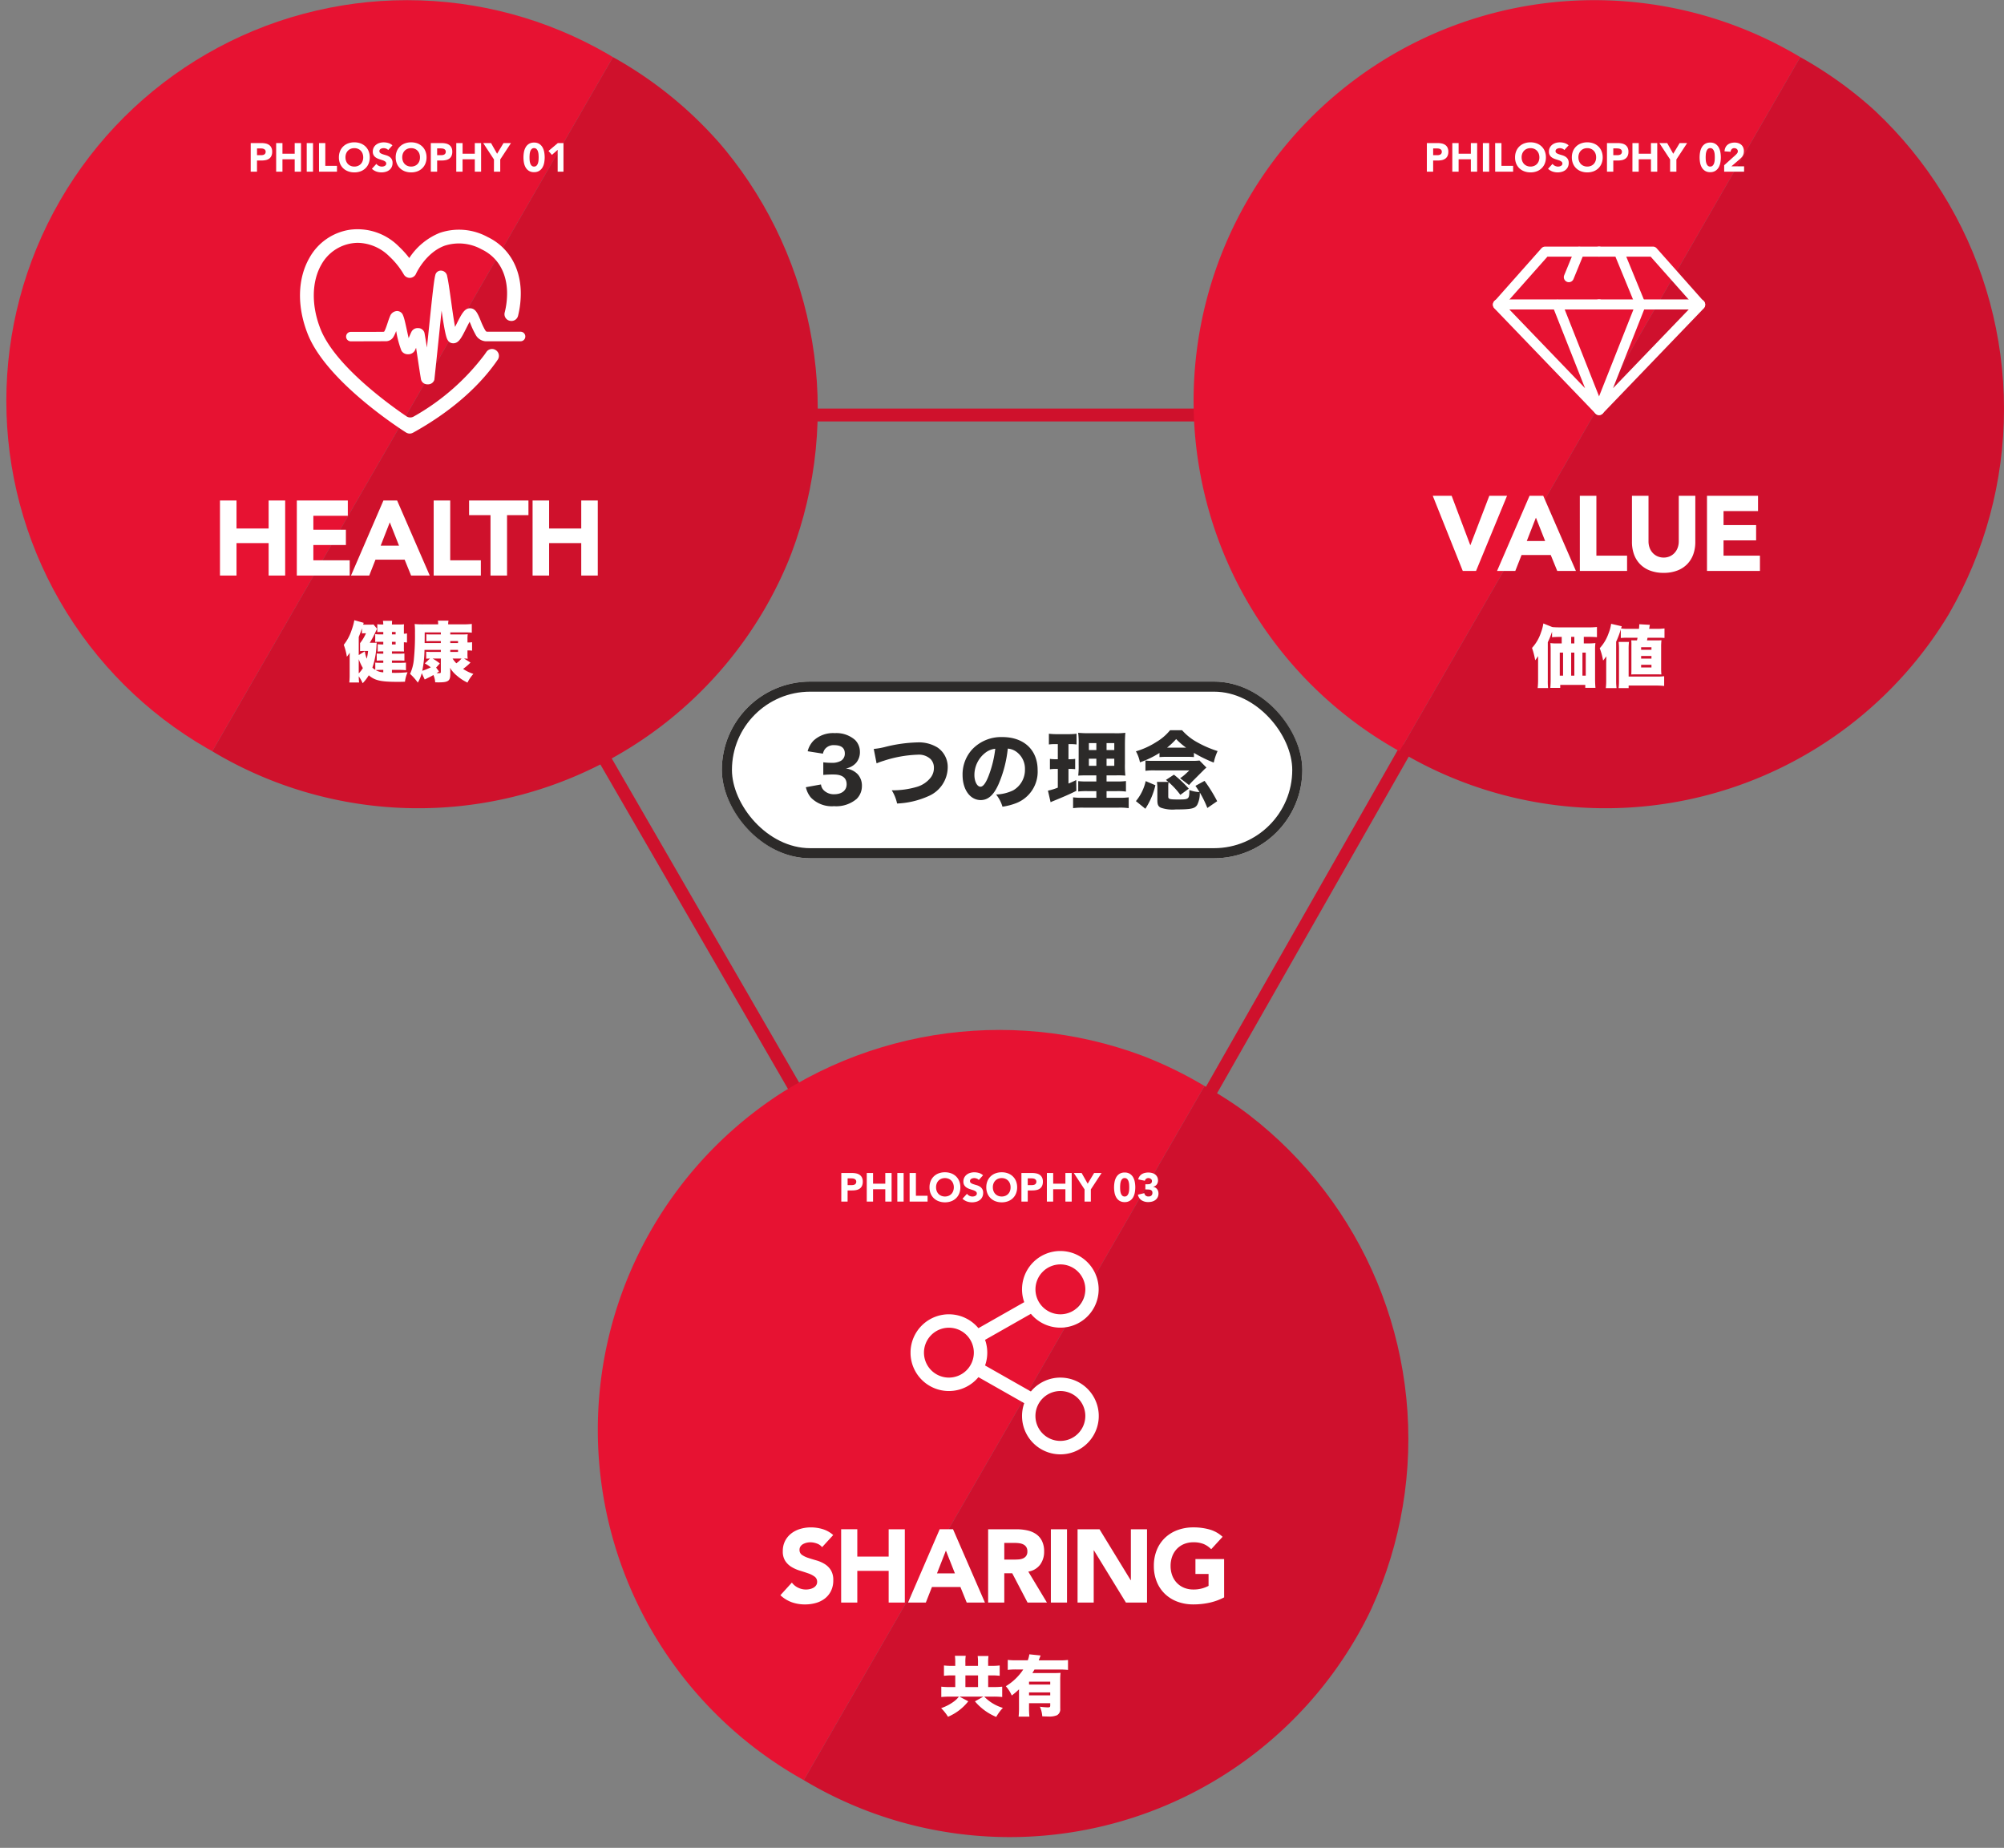 <svg xmlns="http://www.w3.org/2000/svg" xmlns:xlink="http://www.w3.org/1999/xlink" width="397" height="366" viewBox="0 0 397 366">
  <rect x="0" y="0" width="397" height="366" fill="#808080" stroke="none"/>
  <defs>
    <clipPath id="clip-path">
      <circle id="楕円形_131" data-name="楕円形 131" cx="81" cy="81" r="81" transform="translate(-0.234 -0.442)" fill="#fff"/>
    </clipPath>
    <clipPath id="clip-path-2">
      <rect id="長方形_3003" data-name="長方形 3003" width="80.665" height="162.179" transform="translate(0)" fill="#fff" stroke="#707070" stroke-width="1"/>
    </clipPath>
    <clipPath id="clip-path-3">
      <rect id="長方形_3004" data-name="長方形 3004" width="80.665" height="162.179" fill="#fff" stroke="#707070" stroke-width="1"/>
    </clipPath>
    <clipPath id="clip-path-4">
      <circle id="楕円形_133" data-name="楕円形 133" cx="81" cy="81" r="81" transform="translate(-0.436 -0.442)" fill="#fff"/>
    </clipPath>
    <clipPath id="clip-path-7">
      <circle id="楕円形_135" data-name="楕円形 135" cx="81" cy="81" r="81" transform="translate(-0.41 -0.228)" fill="#fff"/>
    </clipPath>
    <clipPath id="clip-path-10">
      <rect id="長方形_2766" data-name="長方形 2766" width="44.639" height="40.492" fill="#fff"/>
    </clipPath>
    <clipPath id="clip-path-11">
      <rect id="長方形_2767" data-name="長方形 2767" width="42.048" height="33.371" fill="#fff"/>
    </clipPath>
    <clipPath id="clip-path-12">
      <rect id="長方形_2768" data-name="長方形 2768" width="37.283" height="40.281" fill="#fff"/>
    </clipPath>
  </defs>
  <g id="グループ_5729" data-name="グループ 5729" transform="translate(-388.766 -2210.558)">
    <g id="グループ_5721" data-name="グループ 5721" transform="translate(389 2211)">
      <g id="グループ_5718" data-name="グループ 5718" transform="translate(117.059 80.485)">
        <path id="パス_31303" data-name="パス 31303" d="M8590.5,14132.335H8503v-2.548h87.5Z" transform="translate(-8465.54 -14129.787)" fill="#cf112c"/>
        <path id="パス_31304" data-name="パス 31304" d="M8502.462,14279.443l-40.6-70.208,2.205-1.275,40.6,70.208Z" transform="translate(-8461.861 -14141.583)" fill="#cf112c"/>
        <path id="パス_31305" data-name="パス 31305" d="M8604.882,14280.776l-2.214-1.26,40.746-71.53,2.214,1.26Z" transform="translate(-8483.108 -14141.588)" fill="#cf112c"/>
      </g>
      <g id="マスクグループ_4490" data-name="マスクグループ 4490" transform="translate(0)" clip-path="url(#clip-path)">
        <g id="グループ_5717" data-name="グループ 5717" transform="translate(-29.738 -29.468)">
          <g id="マスクグループ_4488" data-name="マスクグループ 4488" transform="translate(81.09 0) rotate(30)" clip-path="url(#clip-path-2)">
            <circle id="楕円形_129" data-name="楕円形 129" cx="79.391" cy="79.391" r="79.391" transform="translate(0)" fill="#e71232"/>
          </g>
          <g id="マスクグループ_4489" data-name="マスクグループ 4489" transform="translate(150.948 40.332) rotate(30)" clip-path="url(#clip-path-3)">
            <path id="パス_31302" data-name="パス 31302" d="M79.391,0A79.391,79.391,0,1,1,0,79.391,79.391,79.391,0,0,1,79.391,0Z" transform="translate(-78.118 0)" fill="#cf112c"/>
          </g>
        </g>
      </g>
      <g id="マスクグループ_4493" data-name="マスクグループ 4493" transform="translate(235.202)" clip-path="url(#clip-path-4)">
        <g id="グループ_5719" data-name="グループ 5719" transform="translate(-29.738 -29.468)">
          <g id="マスクグループ_4491" data-name="マスクグループ 4491" transform="translate(81.09 0) rotate(30)" clip-path="url(#clip-path-2)">
            <path id="パス_31310" data-name="パス 31310" d="M79.391,0A79.391,79.391,0,1,1,0,79.391,79.391,79.391,0,0,1,79.391,0Z" transform="translate(0)" fill="#e71232"/>
          </g>
          <g id="マスクグループ_4492" data-name="マスクグループ 4492" transform="translate(150.948 40.332) rotate(30)" clip-path="url(#clip-path-3)">
            <path id="パス_31303-2" data-name="パス 31303" d="M79.391,0A79.391,79.391,0,1,1,0,79.391,79.391,79.391,0,0,1,79.391,0Z" transform="translate(-78.118 0)" fill="#cf102d"/>
          </g>
        </g>
      </g>
      <g id="マスクグループ_4496" data-name="マスクグループ 4496" transform="translate(117.177 203.785)" clip-path="url(#clip-path-7)">
        <g id="グループ_5720" data-name="グループ 5720" transform="translate(-29.738 -29.468)">
          <g id="マスクグループ_4494" data-name="マスクグループ 4494" transform="translate(81.09 0) rotate(30)" clip-path="url(#clip-path-2)">
            <path id="パス_31311" data-name="パス 31311" d="M79.391,0A79.391,79.391,0,1,1,0,79.391,79.391,79.391,0,0,1,79.391,0Z" transform="translate(0)" fill="#e71232"/>
          </g>
          <g id="マスクグループ_4495" data-name="マスクグループ 4495" transform="translate(150.948 40.332) rotate(30)" clip-path="url(#clip-path-3)">
            <path id="パス_31304-2" data-name="パス 31304" d="M79.391,0A79.391,79.391,0,1,1,0,79.391,79.391,79.391,0,0,1,79.391,0Z" transform="translate(-78.118 0)" fill="#cf102d"/>
          </g>
        </g>
      </g>
      <g id="グループ_5725" data-name="グループ 5725" transform="translate(41.606 25.473)">
        <path id="パス_34420" data-name="パス 34420" d="M-37.422-14.868h3.276v5.544h6.363v-5.544h3.276V0h-3.276V-6.426h-6.363V0h-3.276Zm15.225,0h10.1v3.024h-6.825v2.772h6.447v3.024h-6.447v3.024h7.2V0H-22.2Zm17.157,0h2.709L4.137,0H.441L-.84-3.15H-6.615L-7.854,0h-3.612Zm1.26,4.326-1.806,4.62h3.633Zm8.694-4.326H8.19V-3.024h6.069V0H4.914Zm11.256,2.9H11.928v-2.9h11.76v2.9H19.446V0H16.17Zm8.337-2.9h3.276v5.544h6.363v-5.544h3.276V0H34.146V-6.426H27.783V0H24.507Z" transform="translate(39.16 88.085)" fill="#fff"/>
        <g id="グループ_5722" data-name="グループ 5722" transform="translate(15.284 15.284)">
          <g id="グループ_4995" data-name="グループ 4995" transform="translate(2.305 4.184)">
            <g id="グループ_4994" data-name="グループ 4994" clip-path="url(#clip-path-10)">
              <path id="パス_29907" data-name="パス 29907" d="M38.648,23.885a1.347,1.347,0,0,0-1.721.447q-.182.267-.372.533A45.485,45.485,0,0,1,22.531,37.117a1.355,1.355,0,0,1-1.45-.05C17.3,34.494,6.9,26.923,4.069,19.794c-1.837-4.626-1.772-9.4.174-12.777a8.357,8.357,0,0,1,6.1-4.214,8.024,8.024,0,0,1,1.174-.087,9.085,9.085,0,0,1,6.2,2.7,15.467,15.467,0,0,1,2.83,3.526,1.358,1.358,0,0,0,2.437-.095l0,0C23,8.8,24.855,4.691,28.644,3.289A9.242,9.242,0,0,1,35.976,4c3.139,1.5,4.932,4.475,5.048,8.377a15.521,15.521,0,0,1-.476,4.16,1.334,1.334,0,0,0,1.115,1.636l.057.008A1.339,1.339,0,0,0,43.2,17.165a18.323,18.323,0,0,0,.537-4.871c-.145-4.9-2.548-8.815-6.592-10.747a11.833,11.833,0,0,0-9.471-.8,13.045,13.045,0,0,0-6.023,4.977,18.2,18.2,0,0,0-2.034-2.25A11.5,11.5,0,0,0,9.946.115,11.023,11.023,0,0,0,1.89,5.66C-.5,9.809-.629,15.326,1.544,20.8c3.789,9.541,18.833,19.084,19.472,19.485l.021.013a1.351,1.351,0,0,0,1.36.026h0c6.981-3.861,12.642-8.659,16.369-13.877q.211-.3.413-.591a1.344,1.344,0,0,0-.506-1.955l-.024-.012" transform="translate(-0.001 0)" fill="#fff"/>
              <path id="パス_29908" data-name="パス 29908" d="M212.081,172.044a.942.942,0,0,0-.942-.942h-6.556a.442.442,0,0,1-.3-.09,2.933,2.933,0,0,1-.232-.343,14.879,14.879,0,0,1-.8-1.721c-.613-1.475-1.018-2.45-2.092-2.485h-.091l-.03,0c-1.009.066-1.521,1-2.583,3.109-.1.193-.2.389-.294.58q-.053-.281-.108-.6c-.238-1.373-.475-3.065-.7-4.707-.187-1.338-.364-2.6-.522-3.537-.087-.517-.163-.9-.231-1.172A1.271,1.271,0,0,0,195.38,159a1.123,1.123,0,0,0-1.137.914c-.045.163-.089.377-.14.675-.086.507-.187,1.258-.31,2.3-.232,1.958-.518,4.72-.879,8.219-.1.99-.211,2.039-.325,3.139-.153-.985-.312-1.964-.483-2.9a1.267,1.267,0,0,0-1.243-.957,1.377,1.377,0,0,0-1.339.727c-.206.428-.389.862-.553,1.259-.12-.5-.238-1.049-.348-1.557-.176-.81-.342-1.574-.5-2.164a5.934,5.934,0,0,0-.267-.8,1.26,1.26,0,0,0-1.2-.85,1.563,1.563,0,0,0-1.4,1.093c-.154.346-.3.782-.451,1.244-.165.5-.336,1.013-.518,1.416a3.273,3.273,0,0,1-.164.321.316.316,0,0,1-.155.037c-2.174.024-4.334.025-6.457.019a.936.936,0,1,0,0,1.872c.981,0,1.964,0,2.93-.008,1.308,0,2.66-.009,4-.009a1.751,1.751,0,0,0,1.568-.952,5.906,5.906,0,0,0,.479-1.069l.046.211a19.456,19.456,0,0,0,1,3.67,1.434,1.434,0,0,0,1.284.718,1.492,1.492,0,0,0,1.332-.666l.013-.024.011-.021.012-.024c.075-.157.162-.342.257-.546.118.753.232,1.513.344,2.259.2,1.333.407,2.712.628,4.005a1.279,1.279,0,0,0,1.274.974h.058a1.294,1.294,0,0,0,1.3-.86l.006-.02a.6.6,0,0,0,.021-.1l0-.021c.366-3.4.687-6.5.969-9.237.163-1.575.314-3.043.453-4.359.168,1.165.338,2.289.51,3.244.146.808.278,1.41.4,1.842.131.448.4,1.38,1.4,1.38h.042c1.055-.036,1.559-1.037,2.564-3.033.212-.422.43-.855.636-1.231.074.171.144.341.206.49a15.605,15.605,0,0,0,.931,1.98,2.438,2.438,0,0,0,2,1.395h5.375l1.58,0A.942.942,0,0,0,212.081,172.044Z" transform="translate(-167.442 -150.783)" fill="#fff"/>
            </g>
          </g>
          <rect id="長方形_2769" data-name="長方形 2769" width="49" height="49" transform="translate(-0.124 -0.199)" fill="none"/>
        </g>
        <path id="パス_34419" data-name="パス 34419" d="M-3.354-1.313h1.573a11.065,11.065,0,0,1,1.2.065V-2.756c-.364.026-.7.039-1.2.039H-3.354v-.455H-2c.455,0,.754.013,1.118.039v-1.43c-.364.026-.611.039-1.105.039H-3.354v-.455h1.378c.741.013.741.013,1.014.026a7.856,7.856,0,0,1-.026-.858v-.975c.247.013.338.026.611.052V-8.541a3.666,3.666,0,0,1-.611.065v-1a8.375,8.375,0,0,1,.026-.871,7.722,7.722,0,0,1-.949.039H-3.354a5.848,5.848,0,0,1,.039-.728h-1.82a5.825,5.825,0,0,1,.065.728h-.221a6.56,6.56,0,0,1-.962-.052V-8.8c.325-.026.468-.026.962-.026h.221v.481h-.416A8.544,8.544,0,0,1-6.669-8.4v1.56a3.9,3.9,0,0,1,.559-.039h1.04v.52h-.26a5.342,5.342,0,0,1-.845-.052V-4.94a7.435,7.435,0,0,1,.806-.039h.3v.455h-.26c-.429,0-.741-.013-1.04-.039v1.43c.3-.026.65-.039,1.04-.039h.26v.455H-5.5c-.494,0-.793-.013-1.157-.039v1.43a3.65,3.65,0,0,1-.572-.429,16.071,16.071,0,0,0,.819-4.459,4.763,4.763,0,0,1,.052-.494c-.13.013-.377.026-.663.026h-.728a18.03,18.03,0,0,0,.962-1.755c.4-.858.4-.858.494-1.014l-.715-.858a6.089,6.089,0,0,1-.845.039h-.585c-.286,0-.39,0-.624-.013.052-.182.065-.195.117-.351l-1.859-.52a11.678,11.678,0,0,1-.52,1.9A9.369,9.369,0,0,1-12.9-6.279a11.32,11.32,0,0,1,.611,2.353,4.151,4.151,0,0,0,.416-.559,2.168,2.168,0,0,0,.156-.247c-.013.442-.013.637-.013,1.209V-.338A14.342,14.342,0,0,1-11.8,1.183h1.937C-9.919.611-9.919.559-9.932-.052a8.392,8.392,0,0,1,.78,1.378A8.5,8.5,0,0,0-7.943-.247c1.183,1.027,2.379,1.3,5.668,1.3.494,0,.832,0,1.5-.026A6.717,6.717,0,0,1-.26-.845c-1.066.091-1.7.117-2.522.117-.1,0-.195,0-.572-.013ZM-9.932-3.432a10.705,10.705,0,0,0,.819,1.755A5.481,5.481,0,0,1-9.932-.624Zm0-.819V-7.839c.286-.689.4-1,.637-1.7v1.014a3.1,3.1,0,0,1,.559-.039H-8.5a8.923,8.923,0,0,1-1.17,1.95v1.586a5.643,5.643,0,0,1,.728-.039h.858a9.312,9.312,0,0,1-.26,1.534,5.547,5.547,0,0,1-.377-1.469ZM-5.07-1.313v.481a3.232,3.232,0,0,1-1.508-.442c.312-.026.624-.039,1.079-.039Zm1.716-7.033v-.481h.728v.481Zm0,1.469h.728v.52h-.728ZM10.933-3.562a6.478,6.478,0,0,1,.728.039,5.268,5.268,0,0,1-.052-.936v-.715h.078a5.274,5.274,0,0,1,.832.052V-6.8a4.119,4.119,0,0,1-.793.052h-.117v-.6a6.974,6.974,0,0,1,.052-1.027c-.312.026-.546.039-1.053.039H8.2v-.4h3.2a9,9,0,0,1,1.066.052v-1.729a15.983,15.983,0,0,1-1.677.078h-3a3.059,3.059,0,0,1,.065-.728H5.746a3.292,3.292,0,0,1,.052.65v.078H2.99A15.621,15.621,0,0,1,1.144-10.4a13.988,13.988,0,0,1,.065,1.768A46.547,46.547,0,0,1,1-3.536,8.723,8.723,0,0,1,.234-.52,10.65,10.65,0,0,1,1.768,1.2a6.49,6.49,0,0,0,.78-1.872L3.133.585A1.907,1.907,0,0,1,3.315.507l.377-.2A12.18,12.18,0,0,0,4.862-.3a4.2,4.2,0,0,1,.351,1.443c.3.013.533.013.689.013,1.885,0,2.3-.286,2.3-1.6v-.585a3.646,3.646,0,0,0-.065-.715A6.2,6.2,0,0,0,9.594-.1a8.832,8.832,0,0,0,2.015,1.3A7.548,7.548,0,0,1,12.779-.52a8.3,8.3,0,0,1-2.041-.988,10.561,10.561,0,0,0,1.469-1.261Zm-.507,0A4.846,4.846,0,0,1,9.4-2.626a5.444,5.444,0,0,1-.741-.936ZM6.331-5.278v.4H4.316a7.815,7.815,0,0,1-.884-.039v1.391c.221-.026.351-.026.741-.039L3.159-2.6a9.334,9.334,0,0,1,1.183.78,13.673,13.673,0,0,1-1.69.689,21.575,21.575,0,0,0,.442-4.147Zm-.936,3.51.741-.819a10.375,10.375,0,0,0-1.43-.975H6.331V-.949c0,.26-.052.286-.494.286-.052,0-.052,0-.351-.013a4.711,4.711,0,0,0,.481-.338ZM6.331-6.63H3.12c.013-1.105.013-1.105.013-1.443v-.663h3.2v.4h-2a7.107,7.107,0,0,1-.871-.039v1.391c.416-.026.624-.039.9-.039H6.331ZM9.737-5.278v.4H8.2v-.4Zm0-1.352H8.2v-.39H9.737Z" transform="translate(39.16 108.085)" fill="#fff"/>
        <path id="パス_34421" data-name="パス 34421" d="M-31.332-5.664h2.1a4.155,4.155,0,0,1,.832.08,1.892,1.892,0,0,1,.684.276,1.4,1.4,0,0,1,.464.528,1.808,1.808,0,0,1,.172.836,1.929,1.929,0,0,1-.16.832,1.365,1.365,0,0,1-.44.536,1.784,1.784,0,0,1-.664.284,3.892,3.892,0,0,1-.832.084h-.912V0h-1.248Zm1.248,2.4h.832a1.609,1.609,0,0,0,.324-.032.863.863,0,0,0,.28-.108.576.576,0,0,0,.2-.208.658.658,0,0,0,.076-.332.562.562,0,0,0-.1-.348.665.665,0,0,0-.256-.2,1.1,1.1,0,0,0-.348-.092,3.556,3.556,0,0,0-.368-.02h-.64Zm3.792-2.4h1.248v2.112h2.424V-5.664h1.248V0H-22.62V-2.448h-2.424V0h-1.248Zm6.056,0h1.248V0h-1.248Zm2.432,0h1.248v4.512h2.312V0H-17.8Zm3.944,2.832a3.2,3.2,0,0,1,.228-1.232A2.7,2.7,0,0,1-13-5a2.8,2.8,0,0,1,.968-.6A3.489,3.489,0,0,1-10.8-5.808,3.489,3.489,0,0,1-9.58-5.6a2.8,2.8,0,0,1,.968.6,2.7,2.7,0,0,1,.636.94,3.2,3.2,0,0,1,.228,1.232A3.2,3.2,0,0,1-7.976-1.6a2.7,2.7,0,0,1-.636.94,2.8,2.8,0,0,1-.968.6A3.489,3.489,0,0,1-10.8.144a3.489,3.489,0,0,1-1.224-.208A2.8,2.8,0,0,1-13-.66a2.7,2.7,0,0,1-.636-.94A3.2,3.2,0,0,1-13.86-2.832Zm1.3,0a2.077,2.077,0,0,0,.124.732,1.677,1.677,0,0,0,.356.576,1.625,1.625,0,0,0,.556.38,1.854,1.854,0,0,0,.724.136,1.854,1.854,0,0,0,.724-.136,1.625,1.625,0,0,0,.556-.38A1.677,1.677,0,0,0-9.168-2.1a2.077,2.077,0,0,0,.124-.732,2.087,2.087,0,0,0-.124-.728,1.669,1.669,0,0,0-.356-.58,1.625,1.625,0,0,0-.556-.38,1.854,1.854,0,0,0-.724-.136,1.854,1.854,0,0,0-.724.136,1.625,1.625,0,0,0-.556.38,1.669,1.669,0,0,0-.356.58A2.087,2.087,0,0,0-12.564-2.832ZM-4.1-4.28a.889.889,0,0,0-.412-.284A1.477,1.477,0,0,0-5-4.656a1.289,1.289,0,0,0-.28.032,1.073,1.073,0,0,0-.272.1.593.593,0,0,0-.208.18.456.456,0,0,0-.08.272.451.451,0,0,0,.192.392,1.818,1.818,0,0,0,.484.232q.292.1.628.192a2.588,2.588,0,0,1,.628.272,1.487,1.487,0,0,1,.484.472,1.439,1.439,0,0,1,.192.792A1.821,1.821,0,0,1-3.412-.9a1.672,1.672,0,0,1-.476.584,2.026,2.026,0,0,1-.7.344A3.058,3.058,0,0,1-5.42.144,3.033,3.033,0,0,1-6.444-.024a2.566,2.566,0,0,1-.88-.544l.888-.976a1.3,1.3,0,0,0,.484.4,1.382,1.382,0,0,0,.6.14,1.367,1.367,0,0,0,.308-.036,1,1,0,0,0,.28-.108.6.6,0,0,0,.2-.184A.459.459,0,0,0-4.484-1.6a.479.479,0,0,0-.2-.4,1.806,1.806,0,0,0-.492-.252q-.3-.1-.64-.208a2.874,2.874,0,0,1-.64-.28,1.542,1.542,0,0,1-.492-.464,1.328,1.328,0,0,1-.2-.76,1.7,1.7,0,0,1,.18-.8,1.736,1.736,0,0,1,.48-.576,2.087,2.087,0,0,1,.692-.348,2.833,2.833,0,0,1,.808-.116,3.177,3.177,0,0,1,.928.136,2.14,2.14,0,0,1,.808.456Zm1.488,1.448a3.2,3.2,0,0,1,.228-1.232A2.7,2.7,0,0,1-1.748-5,2.8,2.8,0,0,1-.78-5.6,3.489,3.489,0,0,1,.444-5.808,3.489,3.489,0,0,1,1.668-5.6a2.8,2.8,0,0,1,.968.6,2.7,2.7,0,0,1,.636.94A3.2,3.2,0,0,1,3.5-2.832,3.2,3.2,0,0,1,3.272-1.6a2.7,2.7,0,0,1-.636.94,2.8,2.8,0,0,1-.968.6A3.489,3.489,0,0,1,.444.144,3.489,3.489,0,0,1-.78-.064a2.8,2.8,0,0,1-.968-.6,2.7,2.7,0,0,1-.636-.94A3.2,3.2,0,0,1-2.612-2.832Zm1.3,0a2.077,2.077,0,0,0,.124.732,1.677,1.677,0,0,0,.356.576,1.625,1.625,0,0,0,.556.38,1.854,1.854,0,0,0,.724.136,1.854,1.854,0,0,0,.724-.136,1.625,1.625,0,0,0,.556-.38A1.677,1.677,0,0,0,2.08-2.1,2.077,2.077,0,0,0,2.2-2.832,2.087,2.087,0,0,0,2.08-3.56a1.669,1.669,0,0,0-.356-.58,1.625,1.625,0,0,0-.556-.38,1.854,1.854,0,0,0-.724-.136A1.854,1.854,0,0,0-.28-4.52a1.625,1.625,0,0,0-.556.38,1.669,1.669,0,0,0-.356.58A2.087,2.087,0,0,0-1.316-2.832ZM4.348-5.664h2.1a4.155,4.155,0,0,1,.832.08,1.892,1.892,0,0,1,.684.276,1.4,1.4,0,0,1,.464.528,1.808,1.808,0,0,1,.172.836,1.929,1.929,0,0,1-.16.832A1.365,1.365,0,0,1,8-2.576a1.784,1.784,0,0,1-.664.284,3.892,3.892,0,0,1-.832.084H5.6V0H4.348ZM5.6-3.264h.832A1.609,1.609,0,0,0,6.752-3.3a.863.863,0,0,0,.28-.108.576.576,0,0,0,.2-.208.658.658,0,0,0,.076-.332.562.562,0,0,0-.1-.348.665.665,0,0,0-.256-.2A1.1,1.1,0,0,0,6.6-4.588a3.556,3.556,0,0,0-.368-.02H5.6Zm3.792-2.4h1.248v2.112H13.06V-5.664h1.248V0H13.06V-2.448H10.636V0H9.388Zm7.464,3.248L14.724-5.664h1.552l1.2,2.12,1.272-2.12h1.48L18.1-2.416V0H16.852ZM22.7-2.832a5.87,5.87,0,0,1,.092-1.024A3,3,0,0,1,23.12-4.8a1.953,1.953,0,0,1,.644-.692A1.859,1.859,0,0,1,24.8-5.76a1.859,1.859,0,0,1,1.04.268,1.953,1.953,0,0,1,.644.692,3,3,0,0,1,.328.944,5.87,5.87,0,0,1,.092,1.024,5.87,5.87,0,0,1-.092,1.024,3,3,0,0,1-.328.944,1.953,1.953,0,0,1-.644.692A1.859,1.859,0,0,1,24.8.1a1.859,1.859,0,0,1-1.04-.268,1.953,1.953,0,0,1-.644-.692,3,3,0,0,1-.328-.944A5.87,5.87,0,0,1,22.7-2.832Zm1.2,0q0,.224.02.536a2.62,2.62,0,0,0,.108.6,1.274,1.274,0,0,0,.268.488.648.648,0,0,0,.508.2.651.651,0,0,0,.5-.2A1.247,1.247,0,0,0,25.58-1.7a2.62,2.62,0,0,0,.108-.6q.02-.312.02-.536t-.02-.536a2.62,2.62,0,0,0-.108-.6,1.247,1.247,0,0,0-.272-.488.651.651,0,0,0-.5-.2.648.648,0,0,0-.508.2,1.274,1.274,0,0,0-.268.488,2.62,2.62,0,0,0-.108.6Q23.9-3.056,23.9-2.832ZM29.476-4.32l-1.136,1L27.66-4.1l1.848-1.56h1.12V0H29.476Z" transform="translate(39.16 8.085)" fill="#fff"/>
      </g>
      <g id="グループ_5726" data-name="グループ 5726" transform="translate(281.903 25.473)">
        <path id="パス_31305-2" data-name="パス 31305" d="M-34.474-15.576h3.742l3.679,9.755h.042l3.742-9.755h3.511L-25.9-.691h-2.628Zm19.174,0h2.712L-6.113-.691h-3.7L-11.1-3.845h-5.782l-1.24,3.154h-3.616Zm1.261,4.331L-15.847-6.62h3.637Zm8.7-4.331h3.28V-3.719H4.021V-.691H-5.335ZM17.539-6.431a7.179,7.179,0,0,1-.4,2.439,5.367,5.367,0,0,1-1.188,1.934A5.441,5.441,0,0,1,13.986-.775a7.381,7.381,0,0,1-2.712.463A7.444,7.444,0,0,1,8.541-.775,5.441,5.441,0,0,1,6.575-2.058,5.366,5.366,0,0,1,5.387-3.992a7.179,7.179,0,0,1-.4-2.439v-9.145h3.28v9.019a3.624,3.624,0,0,0,.221,1.282,3.064,3.064,0,0,0,.62,1.02,2.816,2.816,0,0,0,.957.673,3,3,0,0,0,1.209.242,2.93,2.93,0,0,0,1.2-.242,2.844,2.844,0,0,0,.946-.673,3.064,3.064,0,0,0,.62-1.02,3.624,3.624,0,0,0,.221-1.282v-9.019h3.28Zm2.313-9.145H29.964v3.027H23.131v2.775h6.454v3.027H23.131v3.027h7.211V-.691H19.851Z" transform="translate(36.172 87.863)" fill="#fff"/>
        <g id="グループ_5723" data-name="グループ 5723" transform="translate(10.752 15.284)">
          <g id="グループ_4997" data-name="グループ 4997" transform="translate(2.867 7.645)">
            <g id="グループ_4996" data-name="グループ 4996" clip-path="url(#clip-path-11)">
              <path id="パス_29909" data-name="パス 29909" d="M255.073,8.157a1,1,0,0,1-.92-1.373l2.052-5a.995.995,0,1,1,1.84.756l-2.052,5a1,1,0,0,1-.921.617" transform="translate(-240.036 -1.107)" fill="#fff"/>
              <path id="パス_29910" data-name="パス 29910" d="M21.029,33.371a.994.994,0,0,1-.717-.305L.278,12.229a1,1,0,0,1-.027-1.35L9.608.335A1,1,0,0,1,10.352,0H21.028a.995.995,0,0,1,0,1.99H10.8l-8.45,9.523,15.9,16.533L11.86,11.906a.995.995,0,1,1,1.85-.732L21.953,32.01a.995.995,0,0,1-.925,1.361" transform="translate(0)" fill="#fff"/>
              <path id="パス_29911" data-name="パス 29911" d="M21.029,191.257H1a.995.995,0,1,1,0-1.99H21.029a.995.995,0,1,1,0,1.99" transform="translate(-0.001 -178.807)" fill="#fff"/>
              <path id="パス_29912" data-name="パス 29912" d="M363.308,33.371a.995.995,0,0,1-.925-1.361l8.1-20.463L366.554,1.99h-3.246a.995.995,0,1,1,0-1.99h10.676a1,1,0,0,1,.744.335l9.357,10.545a1,1,0,0,1-.027,1.35L364.026,33.065a.994.994,0,0,1-.717.305M368.7,1.99l3.767,9.172a1,1,0,0,1,0,.744l-6.386,16.14,15.9-16.533-8.45-9.523Z" transform="translate(-342.289)" fill="#fff"/>
              <path id="パス_29913" data-name="パス 29913" d="M383.344,191.257H363.311a.995.995,0,0,1,0-1.99h20.034a.995.995,0,0,1,0,1.99" transform="translate(-342.292 -178.807)" fill="#fff"/>
            </g>
          </g>
          <rect id="長方形_2770" data-name="長方形 2770" width="47.781" height="47.781" fill="none"/>
        </g>
        <path id="パス_31306" data-name="パス 31306" d="M-8.015-9.461v1.3h-1a8.063,8.063,0,0,1-1.244-.067c.04.441.054.843.054,1.365v5.98c0,.482-.027,1.057-.067,1.525H-8.31V.051h4.964V.64h2.02c-.054-.549-.08-1.124-.08-1.873V-6.866A10.328,10.328,0,0,1-1.339-8.23a11.4,11.4,0,0,1-1.271.067H-3.64v-1.3H-2.8c.722,0,1.365.027,1.766.067v-2.02a15.341,15.341,0,0,1-1.846.08H-8.163c-.629,0-1.351-.027-1.605-.054a.458.458,0,0,0-.147-.027l-1.739-.7a8.5,8.5,0,0,1-.468,1.793A8.394,8.394,0,0,1-13.9-7.267a14.267,14.267,0,0,1,.629,2.448c.174-.227.441-.6.589-.829-.013.789-.013,1.231-.013,1.311V-.845A14.37,14.37,0,0,1-12.778.68h2.06a13.148,13.148,0,0,1-.054-1.539V-8.4a16.47,16.47,0,0,0,.843-2.074v1.084c.428-.04,1.044-.067,1.766-.067Zm.268,3.117v4.562H-8.4V-6.344Zm1.605,4.562V-6.344h.629v4.562Zm0-6.382v-1.3h.629v1.3Zm2.234,6.382V-6.344h.656v4.562Zm7.6-7.452a11.42,11.42,0,0,1,1.271-.054H7.009a5.235,5.235,0,0,1-.12.522h-.08c-.615,0-.789,0-1.044-.013a9.259,9.259,0,0,1,.027,1.017v4.723c0,.4,0,.6-.027,1.03.535-.027.709-.027,1.07-.027h3.8c.361,0,.6,0,1.1.027a11.529,11.529,0,0,1-.054-1.244V-7.468a10.443,10.443,0,0,1,.067-1.324,10.772,10.772,0,0,1-1.11.027H8.882c.054-.254.054-.268.107-.522h2.1c.482,0,.856.013,1.258.04v-1.886a10.058,10.058,0,0,1-1.539.08H9.31c.094-.575.094-.575.134-.789l-2.087-.12c-.027.468-.027.549-.067.91H5.216a10.024,10.024,0,0,1-1.472-.067l.134-.441-2.1-.482a8.153,8.153,0,0,1-.522,1.913A8.457,8.457,0,0,1-.483-7.213,13.291,13.291,0,0,1,.186-4.765q.14-.161.642-.843C.815-4.792.8-4.337.8-4.257V-.832A12.026,12.026,0,0,1,.721.693H2.848a11.734,11.734,0,0,1-.08-1.539V-8.5a16.939,16.939,0,0,0,.923-2.448Zm4.027,1.82H9.765v.508H7.718Zm0,1.739H9.765v.522H7.718Zm0,1.753H9.765V-3.4H7.718ZM5.243.693V.185h5.445a14.032,14.032,0,0,1,1.592.08V-1.661a13.083,13.083,0,0,1-1.565.067H5.243V-6.839A12.712,12.712,0,0,1,5.31-8.458H3.263A12.865,12.865,0,0,1,3.33-6.852v5.86A13.919,13.919,0,0,1,3.263.693Z" transform="translate(35.259 109.689)" fill="#fff"/>
        <path id="パス_34422" data-name="パス 34422" d="M-31.332-5.664h2.1a4.155,4.155,0,0,1,.832.08,1.892,1.892,0,0,1,.684.276,1.4,1.4,0,0,1,.464.528,1.808,1.808,0,0,1,.172.836,1.929,1.929,0,0,1-.16.832,1.365,1.365,0,0,1-.44.536,1.784,1.784,0,0,1-.664.284,3.892,3.892,0,0,1-.832.084h-.912V0h-1.248Zm1.248,2.4h.832a1.609,1.609,0,0,0,.324-.032.863.863,0,0,0,.28-.108.576.576,0,0,0,.2-.208.658.658,0,0,0,.076-.332.562.562,0,0,0-.1-.348.665.665,0,0,0-.256-.2,1.1,1.1,0,0,0-.348-.092,3.556,3.556,0,0,0-.368-.02h-.64Zm3.792-2.4h1.248v2.112h2.424V-5.664h1.248V0H-22.62V-2.448h-2.424V0h-1.248Zm6.056,0h1.248V0h-1.248Zm2.432,0h1.248v4.512h2.312V0H-17.8Zm3.944,2.832a3.2,3.2,0,0,1,.228-1.232A2.7,2.7,0,0,1-13-5a2.8,2.8,0,0,1,.968-.6A3.489,3.489,0,0,1-10.8-5.808,3.489,3.489,0,0,1-9.58-5.6a2.8,2.8,0,0,1,.968.6,2.7,2.7,0,0,1,.636.94,3.2,3.2,0,0,1,.228,1.232A3.2,3.2,0,0,1-7.976-1.6a2.7,2.7,0,0,1-.636.94,2.8,2.8,0,0,1-.968.6A3.489,3.489,0,0,1-10.8.144a3.489,3.489,0,0,1-1.224-.208A2.8,2.8,0,0,1-13-.66a2.7,2.7,0,0,1-.636-.94A3.2,3.2,0,0,1-13.86-2.832Zm1.3,0a2.077,2.077,0,0,0,.124.732,1.677,1.677,0,0,0,.356.576,1.625,1.625,0,0,0,.556.38,1.854,1.854,0,0,0,.724.136,1.854,1.854,0,0,0,.724-.136,1.625,1.625,0,0,0,.556-.38A1.677,1.677,0,0,0-9.168-2.1a2.077,2.077,0,0,0,.124-.732,2.087,2.087,0,0,0-.124-.728,1.669,1.669,0,0,0-.356-.58,1.625,1.625,0,0,0-.556-.38,1.854,1.854,0,0,0-.724-.136,1.854,1.854,0,0,0-.724.136,1.625,1.625,0,0,0-.556.38,1.669,1.669,0,0,0-.356.58A2.087,2.087,0,0,0-12.564-2.832ZM-4.1-4.28a.889.889,0,0,0-.412-.284A1.477,1.477,0,0,0-5-4.656a1.289,1.289,0,0,0-.28.032,1.073,1.073,0,0,0-.272.1.593.593,0,0,0-.208.18.456.456,0,0,0-.08.272.451.451,0,0,0,.192.392,1.818,1.818,0,0,0,.484.232q.292.1.628.192a2.588,2.588,0,0,1,.628.272,1.487,1.487,0,0,1,.484.472,1.439,1.439,0,0,1,.192.792A1.821,1.821,0,0,1-3.412-.9a1.672,1.672,0,0,1-.476.584,2.026,2.026,0,0,1-.7.344A3.058,3.058,0,0,1-5.42.144,3.033,3.033,0,0,1-6.444-.024a2.566,2.566,0,0,1-.88-.544l.888-.976a1.3,1.3,0,0,0,.484.4,1.382,1.382,0,0,0,.6.14,1.367,1.367,0,0,0,.308-.036,1,1,0,0,0,.28-.108.6.6,0,0,0,.2-.184A.459.459,0,0,0-4.484-1.6a.479.479,0,0,0-.2-.4,1.806,1.806,0,0,0-.492-.252q-.3-.1-.64-.208a2.874,2.874,0,0,1-.64-.28,1.542,1.542,0,0,1-.492-.464,1.328,1.328,0,0,1-.2-.76,1.7,1.7,0,0,1,.18-.8,1.736,1.736,0,0,1,.48-.576,2.087,2.087,0,0,1,.692-.348,2.833,2.833,0,0,1,.808-.116,3.177,3.177,0,0,1,.928.136,2.14,2.14,0,0,1,.808.456Zm1.488,1.448a3.2,3.2,0,0,1,.228-1.232A2.7,2.7,0,0,1-1.748-5,2.8,2.8,0,0,1-.78-5.6,3.489,3.489,0,0,1,.444-5.808,3.489,3.489,0,0,1,1.668-5.6a2.8,2.8,0,0,1,.968.6,2.7,2.7,0,0,1,.636.94A3.2,3.2,0,0,1,3.5-2.832,3.2,3.2,0,0,1,3.272-1.6a2.7,2.7,0,0,1-.636.94,2.8,2.8,0,0,1-.968.6A3.489,3.489,0,0,1,.444.144,3.489,3.489,0,0,1-.78-.064a2.8,2.8,0,0,1-.968-.6,2.7,2.7,0,0,1-.636-.94A3.2,3.2,0,0,1-2.612-2.832Zm1.3,0a2.077,2.077,0,0,0,.124.732,1.677,1.677,0,0,0,.356.576,1.625,1.625,0,0,0,.556.38,1.854,1.854,0,0,0,.724.136,1.854,1.854,0,0,0,.724-.136,1.625,1.625,0,0,0,.556-.38A1.677,1.677,0,0,0,2.08-2.1,2.077,2.077,0,0,0,2.2-2.832,2.087,2.087,0,0,0,2.08-3.56a1.669,1.669,0,0,0-.356-.58,1.625,1.625,0,0,0-.556-.38,1.854,1.854,0,0,0-.724-.136A1.854,1.854,0,0,0-.28-4.52a1.625,1.625,0,0,0-.556.38,1.669,1.669,0,0,0-.356.58A2.087,2.087,0,0,0-1.316-2.832ZM4.348-5.664h2.1a4.155,4.155,0,0,1,.832.08,1.892,1.892,0,0,1,.684.276,1.4,1.4,0,0,1,.464.528,1.808,1.808,0,0,1,.172.836,1.929,1.929,0,0,1-.16.832A1.365,1.365,0,0,1,8-2.576a1.784,1.784,0,0,1-.664.284,3.892,3.892,0,0,1-.832.084H5.6V0H4.348ZM5.6-3.264h.832A1.609,1.609,0,0,0,6.752-3.3a.863.863,0,0,0,.28-.108.576.576,0,0,0,.2-.208.658.658,0,0,0,.076-.332.562.562,0,0,0-.1-.348.665.665,0,0,0-.256-.2A1.1,1.1,0,0,0,6.6-4.588a3.556,3.556,0,0,0-.368-.02H5.6Zm3.792-2.4h1.248v2.112H13.06V-5.664h1.248V0H13.06V-2.448H10.636V0H9.388Zm7.464,3.248L14.724-5.664h1.552l1.2,2.12,1.272-2.12h1.48L18.1-2.416V0H16.852ZM22.7-2.832a5.87,5.87,0,0,1,.092-1.024A3,3,0,0,1,23.12-4.8a1.953,1.953,0,0,1,.644-.692A1.859,1.859,0,0,1,24.8-5.76a1.859,1.859,0,0,1,1.04.268,1.953,1.953,0,0,1,.644.692,3,3,0,0,1,.328.944,5.87,5.87,0,0,1,.092,1.024,5.87,5.87,0,0,1-.092,1.024,3,3,0,0,1-.328.944,1.953,1.953,0,0,1-.644.692A1.859,1.859,0,0,1,24.8.1a1.859,1.859,0,0,1-1.04-.268,1.953,1.953,0,0,1-.644-.692,3,3,0,0,1-.328-.944A5.87,5.87,0,0,1,22.7-2.832Zm1.2,0q0,.224.02.536a2.62,2.62,0,0,0,.108.6,1.274,1.274,0,0,0,.268.488.648.648,0,0,0,.508.2.651.651,0,0,0,.5-.2A1.247,1.247,0,0,0,25.58-1.7a2.62,2.62,0,0,0,.108-.6q.02-.312.02-.536t-.02-.536a2.62,2.62,0,0,0-.108-.6,1.247,1.247,0,0,0-.272-.488.651.651,0,0,0-.5-.2.648.648,0,0,0-.508.2,1.274,1.274,0,0,0-.268.488,2.62,2.62,0,0,0-.108.6Q23.9-3.056,23.9-2.832Zm3.664,1.56,2.2-1.976a4.136,4.136,0,0,0,.336-.344.659.659,0,0,0,.168-.448.544.544,0,0,0-.208-.452.765.765,0,0,0-.488-.164.67.67,0,0,0-.524.208.839.839,0,0,0-.212.512l-1.2-.088a1.952,1.952,0,0,1,.184-.764,1.605,1.605,0,0,1,.424-.54,1.785,1.785,0,0,1,.62-.324,2.648,2.648,0,0,1,.772-.108,2.34,2.34,0,0,1,.72.108,1.677,1.677,0,0,1,.584.32,1.455,1.455,0,0,1,.388.532,1.842,1.842,0,0,1,.14.744,2,2,0,0,1-.056.492,1.666,1.666,0,0,1-.156.4,1.826,1.826,0,0,1-.236.332,3.874,3.874,0,0,1-.3.3L29-1.056h2.512V0H27.564Z" transform="translate(31.863 8.085)" fill="#fff"/>
      </g>
      <g id="グループ_5728" data-name="グループ 5728" transform="translate(154.365 229.258)">
        <path id="パス_31307" data-name="パス 31307" d="M-39.4-12.055a2.278,2.278,0,0,0-1.056-.728,3.785,3.785,0,0,0-1.261-.236,3.3,3.3,0,0,0-.718.082,2.751,2.751,0,0,0-.7.256,1.52,1.52,0,0,0-.533.461,1.168,1.168,0,0,0-.205.7,1.156,1.156,0,0,0,.492,1,4.66,4.66,0,0,0,1.241.595q.748.246,1.61.492a6.632,6.632,0,0,1,1.61.7,3.811,3.811,0,0,1,1.241,1.21,3.687,3.687,0,0,1,.492,2.03,4.667,4.667,0,0,1-.451,2.112,4.286,4.286,0,0,1-1.22,1.5A5.192,5.192,0,0,1-40.64-1a7.838,7.838,0,0,1-2.143.287,7.774,7.774,0,0,1-2.625-.431,6.577,6.577,0,0,1-2.256-1.394l2.276-2.5a3.323,3.323,0,0,0,1.241,1.015,3.541,3.541,0,0,0,1.548.359,3.5,3.5,0,0,0,.789-.092,2.572,2.572,0,0,0,.718-.277,1.548,1.548,0,0,0,.513-.472,1.176,1.176,0,0,0,.195-.677,1.228,1.228,0,0,0-.5-1.036,4.63,4.63,0,0,0-1.261-.646q-.759-.267-1.64-.533a7.367,7.367,0,0,1-1.64-.718,3.953,3.953,0,0,1-1.261-1.189,3.4,3.4,0,0,1-.5-1.948,4.361,4.361,0,0,1,.461-2.051,4.449,4.449,0,0,1,1.23-1.476,5.349,5.349,0,0,1,1.774-.892,7.26,7.26,0,0,1,2.071-.3,8.143,8.143,0,0,1,2.379.349,5.486,5.486,0,0,1,2.071,1.169Zm3.773-3.547h3.2v5.413h6.213V-15.6h3.2V-1.085h-3.2V-7.36h-6.213v6.275h-3.2Zm19.521,0h2.645L-7.144-1.085h-3.609L-12-4.161h-5.639l-1.21,3.076H-22.38Zm1.23,4.224-1.763,4.511h3.547ZM-6.508-15.6H-.89a9.914,9.914,0,0,1,2.1.215,4.987,4.987,0,0,1,1.743.718,3.576,3.576,0,0,1,1.189,1.353,4.583,4.583,0,0,1,.441,2.122,4.261,4.261,0,0,1-.8,2.614A3.6,3.6,0,0,1,1.448-7.216L5.139-1.085H1.3l-3.035-5.8H-3.309v5.8h-3.2Zm3.2,6.008h1.887q.431,0,.912-.031A2.858,2.858,0,0,0,.361-9.81a1.507,1.507,0,0,0,.646-.482,1.467,1.467,0,0,0,.256-.923,1.532,1.532,0,0,0-.226-.882,1.5,1.5,0,0,0-.574-.5,2.547,2.547,0,0,0-.8-.236,6.523,6.523,0,0,0-.882-.062H-3.309ZM5.918-15.6h3.2V-1.085h-3.2Zm5.29,0h4.347L21.728-5.514h.041V-15.6h3.2V-1.085H20.785L14.448-11.42h-.041V-1.085h-3.2ZM40.244-2.11a11.58,11.58,0,0,1-2.953,1.066,15,15,0,0,1-3.137.328,8.944,8.944,0,0,1-3.137-.533,7.182,7.182,0,0,1-2.481-1.528,6.926,6.926,0,0,1-1.63-2.409,8.2,8.2,0,0,1-.584-3.158,8.2,8.2,0,0,1,.584-3.158,6.926,6.926,0,0,1,1.63-2.409,7.182,7.182,0,0,1,2.481-1.528,8.944,8.944,0,0,1,3.137-.533,11.612,11.612,0,0,1,3.209.42,6.283,6.283,0,0,1,2.573,1.446l-2.256,2.461A4.494,4.494,0,0,0,36.2-12.671a5.261,5.261,0,0,0-2.051-.349,4.751,4.751,0,0,0-1.856.349,4.165,4.165,0,0,0-1.425.974,4.278,4.278,0,0,0-.913,1.487,5.349,5.349,0,0,0-.318,1.866,5.325,5.325,0,0,0,.318,1.876,4.3,4.3,0,0,0,.913,1.476,4.165,4.165,0,0,0,1.425.974,4.751,4.751,0,0,0,1.856.349,6.114,6.114,0,0,0,1.8-.236,6.81,6.81,0,0,0,1.21-.482V-6.744h-2.6V-9.7h5.68Z" transform="translate(47.663 88.802)" fill="#fff"/>
        <g id="グループ_5727" data-name="グループ 5727" transform="translate(21.124 15.284)">
          <g id="グループ_4999" data-name="グループ 4999" transform="translate(4.66 2.796)">
            <g id="グループ_4998" data-name="グループ 4998" clip-path="url(#clip-path-12)">
              <path id="パス_29914" data-name="パス 29914" d="M29.684,25.081a7.586,7.586,0,0,0-5.847,2.751L14.762,22.68a7.585,7.585,0,0,0,0-5.076l9.075-5.155a7.59,7.59,0,1,0-1.315-2.311l-9.075,5.155a7.6,7.6,0,1,0,0,9.7l9.076,5.153a7.6,7.6,0,1,0,7.162-5.062m0-22.422a4.941,4.941,0,1,1-4.94,4.94,4.945,4.945,0,0,1,4.94-4.94M7.6,25.081a4.94,4.94,0,1,1,4.939-4.939A4.946,4.946,0,0,1,7.6,25.081M29.684,37.622a4.941,4.941,0,1,1,4.939-4.94,4.946,4.946,0,0,1-4.939,4.94" fill="#fff"/>
            </g>
          </g>
          <rect id="長方形_2771" data-name="長方形 2771" width="46.604" height="46.604" fill="none"/>
        </g>
        <path id="パス_31308" data-name="パス 31308" d="M-10.7-9.714h-.7a12.816,12.816,0,0,1-1.54-.078v2.049a12.516,12.516,0,0,1,1.54-.078h.7v2.31h-.94a16.573,16.573,0,0,1-1.827-.078v2.049a16.737,16.737,0,0,1,1.827-.078h1.657a4.609,4.609,0,0,1-.953.94A9.137,9.137,0,0,1-13.5-1.337,8.988,8.988,0,0,1-12.139.372,10.146,10.146,0,0,0-8.12-2.694l-1.749-.926h4.737l-1.67.94A11.037,11.037,0,0,0-2.587.4,9.465,9.465,0,0,1-1.269-1.389,8.483,8.483,0,0,1-4.962-3.621H-3.2a16.372,16.372,0,0,1,1.8.078V-5.591a15.83,15.83,0,0,1-1.814.078h-.966v-2.31h.731A12.6,12.6,0,0,1-1.9-7.744V-9.793a12.309,12.309,0,0,1-1.553.078h-.731v-.548a9.5,9.5,0,0,1,.065-1.4h-2.14a8.994,8.994,0,0,1,.065,1.37v.574H-8.694v-.613a8.58,8.58,0,0,1,.065-1.37h-2.14a9.5,9.5,0,0,1,.065,1.4Zm2.01,4.2v-2.31h2.505v2.31Zm12.605,3.2h4.2v.457c0,.3-.091.365-.5.365a15.568,15.568,0,0,1-1.553-.13A5.45,5.45,0,0,1,6.534.281c.587.026.848.039,1.187.039A3.989,3.989,0,0,0,9.444.072a1.329,1.329,0,0,0,.652-1.3v-5.65a10.667,10.667,0,0,1,.065-1.448c-.365.026-.7.039-1.357.039H4.577c.183-.3.287-.47.418-.7H9.966a14.936,14.936,0,0,1,1.67.078v-1.97a13.993,13.993,0,0,1-1.67.078H5.83c.2-.509.326-.835.378-.966L3.977-12a5.189,5.189,0,0,1-.313,1.187h-2.3A14.613,14.613,0,0,1-.3-10.889v1.97A14.613,14.613,0,0,1,1.367-9H2.776A10.834,10.834,0,0,1-.682-5.682,6.988,6.988,0,0,1,.493-3.842,14.408,14.408,0,0,0,1.928-5.069v3.615A15.572,15.572,0,0,1,1.85.346H3.99a16.342,16.342,0,0,1-.078-1.775Zm0-1.553v-.587h4.2v.587Zm0-2.14v-.574h4.2v.574Z" transform="translate(45.342 109.97)" fill="#fff"/>
        <path id="パス_34423" data-name="パス 34423" d="M-31.332-5.664h2.1a4.155,4.155,0,0,1,.832.08,1.892,1.892,0,0,1,.684.276,1.4,1.4,0,0,1,.464.528,1.808,1.808,0,0,1,.172.836,1.929,1.929,0,0,1-.16.832,1.365,1.365,0,0,1-.44.536,1.784,1.784,0,0,1-.664.284,3.892,3.892,0,0,1-.832.084h-.912V0h-1.248Zm1.248,2.4h.832a1.609,1.609,0,0,0,.324-.032.863.863,0,0,0,.28-.108.576.576,0,0,0,.2-.208.658.658,0,0,0,.076-.332.562.562,0,0,0-.1-.348.665.665,0,0,0-.256-.2,1.1,1.1,0,0,0-.348-.092,3.556,3.556,0,0,0-.368-.02h-.64Zm3.792-2.4h1.248v2.112h2.424V-5.664h1.248V0H-22.62V-2.448h-2.424V0h-1.248Zm6.056,0h1.248V0h-1.248Zm2.432,0h1.248v4.512h2.312V0H-17.8Zm3.944,2.832a3.2,3.2,0,0,1,.228-1.232A2.7,2.7,0,0,1-13-5a2.8,2.8,0,0,1,.968-.6A3.489,3.489,0,0,1-10.8-5.808,3.489,3.489,0,0,1-9.58-5.6a2.8,2.8,0,0,1,.968.6,2.7,2.7,0,0,1,.636.94,3.2,3.2,0,0,1,.228,1.232A3.2,3.2,0,0,1-7.976-1.6a2.7,2.7,0,0,1-.636.94,2.8,2.8,0,0,1-.968.6A3.489,3.489,0,0,1-10.8.144a3.489,3.489,0,0,1-1.224-.208A2.8,2.8,0,0,1-13-.66a2.7,2.7,0,0,1-.636-.94A3.2,3.2,0,0,1-13.86-2.832Zm1.3,0a2.077,2.077,0,0,0,.124.732,1.677,1.677,0,0,0,.356.576,1.625,1.625,0,0,0,.556.38,1.854,1.854,0,0,0,.724.136,1.854,1.854,0,0,0,.724-.136,1.625,1.625,0,0,0,.556-.38A1.677,1.677,0,0,0-9.168-2.1a2.077,2.077,0,0,0,.124-.732,2.087,2.087,0,0,0-.124-.728,1.669,1.669,0,0,0-.356-.58,1.625,1.625,0,0,0-.556-.38,1.854,1.854,0,0,0-.724-.136,1.854,1.854,0,0,0-.724.136,1.625,1.625,0,0,0-.556.38,1.669,1.669,0,0,0-.356.58A2.087,2.087,0,0,0-12.564-2.832ZM-4.1-4.28a.889.889,0,0,0-.412-.284A1.477,1.477,0,0,0-5-4.656a1.289,1.289,0,0,0-.28.032,1.073,1.073,0,0,0-.272.1.593.593,0,0,0-.208.18.456.456,0,0,0-.08.272.451.451,0,0,0,.192.392,1.818,1.818,0,0,0,.484.232q.292.1.628.192a2.588,2.588,0,0,1,.628.272,1.487,1.487,0,0,1,.484.472,1.439,1.439,0,0,1,.192.792A1.821,1.821,0,0,1-3.412-.9a1.672,1.672,0,0,1-.476.584,2.026,2.026,0,0,1-.7.344A3.058,3.058,0,0,1-5.42.144,3.033,3.033,0,0,1-6.444-.024a2.566,2.566,0,0,1-.88-.544l.888-.976a1.3,1.3,0,0,0,.484.4,1.382,1.382,0,0,0,.6.14,1.367,1.367,0,0,0,.308-.036,1,1,0,0,0,.28-.108.6.6,0,0,0,.2-.184A.459.459,0,0,0-4.484-1.6a.479.479,0,0,0-.2-.4,1.806,1.806,0,0,0-.492-.252q-.3-.1-.64-.208a2.874,2.874,0,0,1-.64-.28,1.542,1.542,0,0,1-.492-.464,1.328,1.328,0,0,1-.2-.76,1.7,1.7,0,0,1,.18-.8,1.736,1.736,0,0,1,.48-.576,2.087,2.087,0,0,1,.692-.348,2.833,2.833,0,0,1,.808-.116,3.177,3.177,0,0,1,.928.136,2.14,2.14,0,0,1,.808.456Zm1.488,1.448a3.2,3.2,0,0,1,.228-1.232A2.7,2.7,0,0,1-1.748-5,2.8,2.8,0,0,1-.78-5.6,3.489,3.489,0,0,1,.444-5.808,3.489,3.489,0,0,1,1.668-5.6a2.8,2.8,0,0,1,.968.6,2.7,2.7,0,0,1,.636.94A3.2,3.2,0,0,1,3.5-2.832,3.2,3.2,0,0,1,3.272-1.6a2.7,2.7,0,0,1-.636.94,2.8,2.8,0,0,1-.968.6A3.489,3.489,0,0,1,.444.144,3.489,3.489,0,0,1-.78-.064a2.8,2.8,0,0,1-.968-.6,2.7,2.7,0,0,1-.636-.94A3.2,3.2,0,0,1-2.612-2.832Zm1.3,0a2.077,2.077,0,0,0,.124.732,1.677,1.677,0,0,0,.356.576,1.625,1.625,0,0,0,.556.38,1.854,1.854,0,0,0,.724.136,1.854,1.854,0,0,0,.724-.136,1.625,1.625,0,0,0,.556-.38A1.677,1.677,0,0,0,2.08-2.1,2.077,2.077,0,0,0,2.2-2.832,2.087,2.087,0,0,0,2.08-3.56a1.669,1.669,0,0,0-.356-.58,1.625,1.625,0,0,0-.556-.38,1.854,1.854,0,0,0-.724-.136A1.854,1.854,0,0,0-.28-4.52a1.625,1.625,0,0,0-.556.38,1.669,1.669,0,0,0-.356.58A2.087,2.087,0,0,0-1.316-2.832ZM4.348-5.664h2.1a4.155,4.155,0,0,1,.832.08,1.892,1.892,0,0,1,.684.276,1.4,1.4,0,0,1,.464.528,1.808,1.808,0,0,1,.172.836,1.929,1.929,0,0,1-.16.832A1.365,1.365,0,0,1,8-2.576a1.784,1.784,0,0,1-.664.284,3.892,3.892,0,0,1-.832.084H5.6V0H4.348ZM5.6-3.264h.832A1.609,1.609,0,0,0,6.752-3.3a.863.863,0,0,0,.28-.108.576.576,0,0,0,.2-.208.658.658,0,0,0,.076-.332.562.562,0,0,0-.1-.348.665.665,0,0,0-.256-.2A1.1,1.1,0,0,0,6.6-4.588a3.556,3.556,0,0,0-.368-.02H5.6Zm3.792-2.4h1.248v2.112H13.06V-5.664h1.248V0H13.06V-2.448H10.636V0H9.388Zm7.464,3.248L14.724-5.664h1.552l1.2,2.12,1.272-2.12h1.48L18.1-2.416V0H16.852ZM22.7-2.832a5.87,5.87,0,0,1,.092-1.024A3,3,0,0,1,23.12-4.8a1.953,1.953,0,0,1,.644-.692A1.859,1.859,0,0,1,24.8-5.76a1.859,1.859,0,0,1,1.04.268,1.953,1.953,0,0,1,.644.692,3,3,0,0,1,.328.944,5.87,5.87,0,0,1,.092,1.024,5.87,5.87,0,0,1-.092,1.024,3,3,0,0,1-.328.944,1.953,1.953,0,0,1-.644.692A1.859,1.859,0,0,1,24.8.1a1.859,1.859,0,0,1-1.04-.268,1.953,1.953,0,0,1-.644-.692,3,3,0,0,1-.328-.944A5.87,5.87,0,0,1,22.7-2.832Zm1.2,0q0,.224.02.536a2.62,2.62,0,0,0,.108.6,1.274,1.274,0,0,0,.268.488.648.648,0,0,0,.508.2.651.651,0,0,0,.5-.2A1.247,1.247,0,0,0,25.58-1.7a2.62,2.62,0,0,0,.108-.6q.02-.312.02-.536t-.02-.536a2.62,2.62,0,0,0-.108-.6,1.247,1.247,0,0,0-.272-.488.651.651,0,0,0-.5-.2.648.648,0,0,0-.508.2,1.274,1.274,0,0,0-.268.488,2.62,2.62,0,0,0-.108.6Q23.9-3.056,23.9-2.832Zm5-.6h.392a2.208,2.208,0,0,0,.328-.024.936.936,0,0,0,.292-.092.545.545,0,0,0,.212-.192.589.589,0,0,0,.08-.324.526.526,0,0,0-.2-.424.761.761,0,0,0-.5-.168.7.7,0,0,0-.464.152.7.7,0,0,0-.24.376L27.476-4.4a1.818,1.818,0,0,1,.288-.628,1.586,1.586,0,0,1,.456-.42,2.013,2.013,0,0,1,.588-.236,2.987,2.987,0,0,1,.684-.076,2.821,2.821,0,0,1,.724.092,1.777,1.777,0,0,1,.612.288,1.441,1.441,0,0,1,.42.492,1.491,1.491,0,0,1,.156.7,1.323,1.323,0,0,1-.248.808,1.136,1.136,0,0,1-.72.432v.024a1.121,1.121,0,0,1,.452.152,1.22,1.22,0,0,1,.332.3,1.3,1.3,0,0,1,.208.4A1.533,1.533,0,0,1,31.5-1.6a1.61,1.61,0,0,1-.164.744,1.555,1.555,0,0,1-.44.532,1.884,1.884,0,0,1-.648.316,2.914,2.914,0,0,1-.788.1,2.368,2.368,0,0,1-1.308-.352,1.71,1.71,0,0,1-.724-1.112l1.264-.3a.862.862,0,0,0,.26.48.843.843,0,0,0,.58.176.752.752,0,0,0,.58-.2.743.743,0,0,0,.188-.524.605.605,0,0,0-.1-.372.6.6,0,0,0-.26-.2,1.15,1.15,0,0,0-.36-.076q-.2-.012-.4-.012H28.9Z" transform="translate(43.401 8.3)" fill="#fff"/>
      </g>
    </g>
    <g id="長方形_3009" data-name="長方形 3009" transform="translate(531.766 2345.558)" fill="#fff" stroke="#2c2a29" stroke-width="2">
      <rect width="115" height="35" rx="17.5" stroke="none"/>
      <rect x="1" y="1" width="113" height="33" rx="16.5" fill="none"/>
    </g>
    <path id="パス_34418" data-name="パス 34418" d="M.646-3.077a4.863,4.863,0,0,0,.986,2.04A5.77,5.77,0,0,0,6.239.68,6.225,6.225,0,0,0,10.71-.765a3.551,3.551,0,0,0,1.037-2.5,3.36,3.36,0,0,0-.8-2.346,3.862,3.862,0,0,0-2.4-1.173,3.573,3.573,0,0,0,2.057-1.122,3.281,3.281,0,0,0,.748-2.21,3.31,3.31,0,0,0-.952-2.312,5.6,5.6,0,0,0-4.029-1.36,5.664,5.664,0,0,0-4.182,1.462A4.625,4.625,0,0,0,1-10.2l3.026.476a2.286,2.286,0,0,1,.425-.935,2.194,2.194,0,0,1,1.785-.748c1.411,0,2.125.544,2.125,1.649A1.634,1.634,0,0,1,7.582-8.3a3.564,3.564,0,0,1-1.87.391,12.675,12.675,0,0,1-1.615-.1v2.5a18.231,18.231,0,0,1,2.057-.085c1.7,0,2.567.663,2.567,1.938,0,1.207-.952,1.972-2.448,1.972A2.812,2.812,0,0,1,4.267-2.4a1.924,1.924,0,0,1-.629-1.224ZM14.654-7.8a13.972,13.972,0,0,1,1.411-.51,24.121,24.121,0,0,1,6.7-1.207,3.4,3.4,0,0,1,2.584.867A2.412,2.412,0,0,1,26.01-6.9a3.062,3.062,0,0,1-.578,1.836,5.4,5.4,0,0,1-2.805,1.921,17.047,17.047,0,0,1-4.964.68A8.148,8.148,0,0,1,18.717.153a16.825,16.825,0,0,0,6.171-1.445,6.278,6.278,0,0,0,3.859-5.661,4.654,4.654,0,0,0-2.006-3.978,7.035,7.035,0,0,0-4.029-1.02,28.854,28.854,0,0,0-6.511.935,14.1,14.1,0,0,1-2.108.357Zm25.993-2.924a3.307,3.307,0,0,1,1.581.544A4.131,4.131,0,0,1,44.047-6.63,4.669,4.669,0,0,1,41.7-2.448a8.523,8.523,0,0,1-3.366.816A6.97,6.97,0,0,1,39.593.782a12.136,12.136,0,0,0,2.7-.7,6.669,6.669,0,0,0,4.267-6.562c0-3.978-2.72-6.528-6.987-6.528a7.887,7.887,0,0,0-5.984,2.448,7.334,7.334,0,0,0-1.9,5.049c0,2.924,1.5,4.981,3.6,4.981,1.462,0,2.584-1,3.536-3.162A23.985,23.985,0,0,0,40.647-10.727Zm-2.482.034a21.886,21.886,0,0,1-1.36,5.474c-.544,1.377-1.071,2.04-1.564,2.04-.663,0-1.207-1.037-1.207-2.312a5.574,5.574,0,0,1,2.091-4.352A3.82,3.82,0,0,1,38.165-10.693ZM58.191-.986H55.369a11.717,11.717,0,0,1-1.785-.085V1.071a13.959,13.959,0,0,1,2.074-.1h6.919a12.7,12.7,0,0,1,2.023.1V-1.071a12.333,12.333,0,0,1-1.853.085H60.214V-2.3H62.22a12.782,12.782,0,0,1,1.836.085V-4.3a12.055,12.055,0,0,1-1.853.085H60.214V-5.423h1.955a15.315,15.315,0,0,1,1.768.051A18.441,18.441,0,0,1,63.852-7.7v-3.74c0-1.071.034-1.921.085-2.414a14.891,14.891,0,0,1-2.21.085H56.95a22.4,22.4,0,0,1-2.363-.085,15.608,15.608,0,0,1,.1,2.346v3.961A15.684,15.684,0,0,1,54.6-5.372c.476-.034.9-.051,2.023-.051h1.564v1.207H56.423A13.52,13.52,0,0,1,54.6-4.284v2.057A14.529,14.529,0,0,1,56.44-2.3h1.751Zm0-10.829v1.377H56.712v-1.377Zm2.023,0h1.53v1.377h-1.53ZM58.191-8.721V-7.31H56.712V-8.721Zm2.023,0h1.53V-7.31h-1.53Zm-9.656-2.89v2.992h-.34a8.523,8.523,0,0,1-1.224-.068V-6.63A7.929,7.929,0,0,1,50.167-6.7h.391v3.706a11.431,11.431,0,0,1-1.955.6L49.13-.1a3.22,3.22,0,0,1,.357-.17c2.329-.952,3.349-1.394,4.743-2.091L54.2-4.5c-.714.357-.952.459-1.53.7V-6.7h.255a10.526,10.526,0,0,1,1.071.051v-2.04a6.95,6.95,0,0,1-1.071.068h-.255v-2.992h.374a9.322,9.322,0,0,1,1.224.068v-2.125a12.456,12.456,0,0,1-1.564.085H50.371a12.557,12.557,0,0,1-1.581-.085v2.125a9.322,9.322,0,0,1,1.224-.068ZM72.437-3.145a5.008,5.008,0,0,1,.068-.935,15.6,15.6,0,0,1,2.329,2.516L76.5-2.788a22.558,22.558,0,0,0-2.941-2.771L71.978-4.522a5.9,5.9,0,0,1,.476.391H70.193a8.837,8.837,0,0,1,.085,1.5V-.527c0,.884.17,1.275.7,1.513a7.044,7.044,0,0,0,2.941.34c3.009,0,3.774-.153,4.25-.9a4.972,4.972,0,0,0,.51-2.465,20.057,20.057,0,0,1,1.5,3.077L82.127-.306a30.432,30.432,0,0,0-2.5-4.029l-1.8.986c.408.612.561.833.8,1.241a6.909,6.909,0,0,1-2.006-.408C76.6-.7,76.551-.646,74.443-.646c-1.8,0-2.006-.068-2.006-.595ZM70.7-9.044c.51-.034.918-.051,1.394-.051H76.16c.459,0,.952.017,1.36.051v-.833a26.351,26.351,0,0,0,3.927,1.921,10.858,10.858,0,0,1,.765-2.278A21.394,21.394,0,0,1,78.1-12.019a10.993,10.993,0,0,1-2.924-2.346h-2.38a10.11,10.11,0,0,1-2.686,2.312,15.75,15.75,0,0,1-4.08,1.87,7.2,7.2,0,0,1,.8,2.176A18.61,18.61,0,0,0,70.7-9.86Zm1.5-1.87a13.935,13.935,0,0,0,1.8-1.7,13.561,13.561,0,0,0,1.972,1.7Zm-4.233,6.63A9.409,9.409,0,0,1,66.028-.323L67.9,1.19a14.486,14.486,0,0,0,1.989-4.658Zm-.051-2.04a12.6,12.6,0,0,1,1.87-.085h6.834l-.782.731a7.515,7.515,0,0,1-1.054.816L76.551-3.5a11.767,11.767,0,0,1,.969-1.037l1.836-1.836A7.857,7.857,0,0,1,80-6.97L78.625-8.364a11.656,11.656,0,0,1-1.547.068H69.139a8.832,8.832,0,0,1-1.224-.068Z" transform="translate(547.766 2369.558)" fill="#2c2a29"/>
  </g>
</svg>
